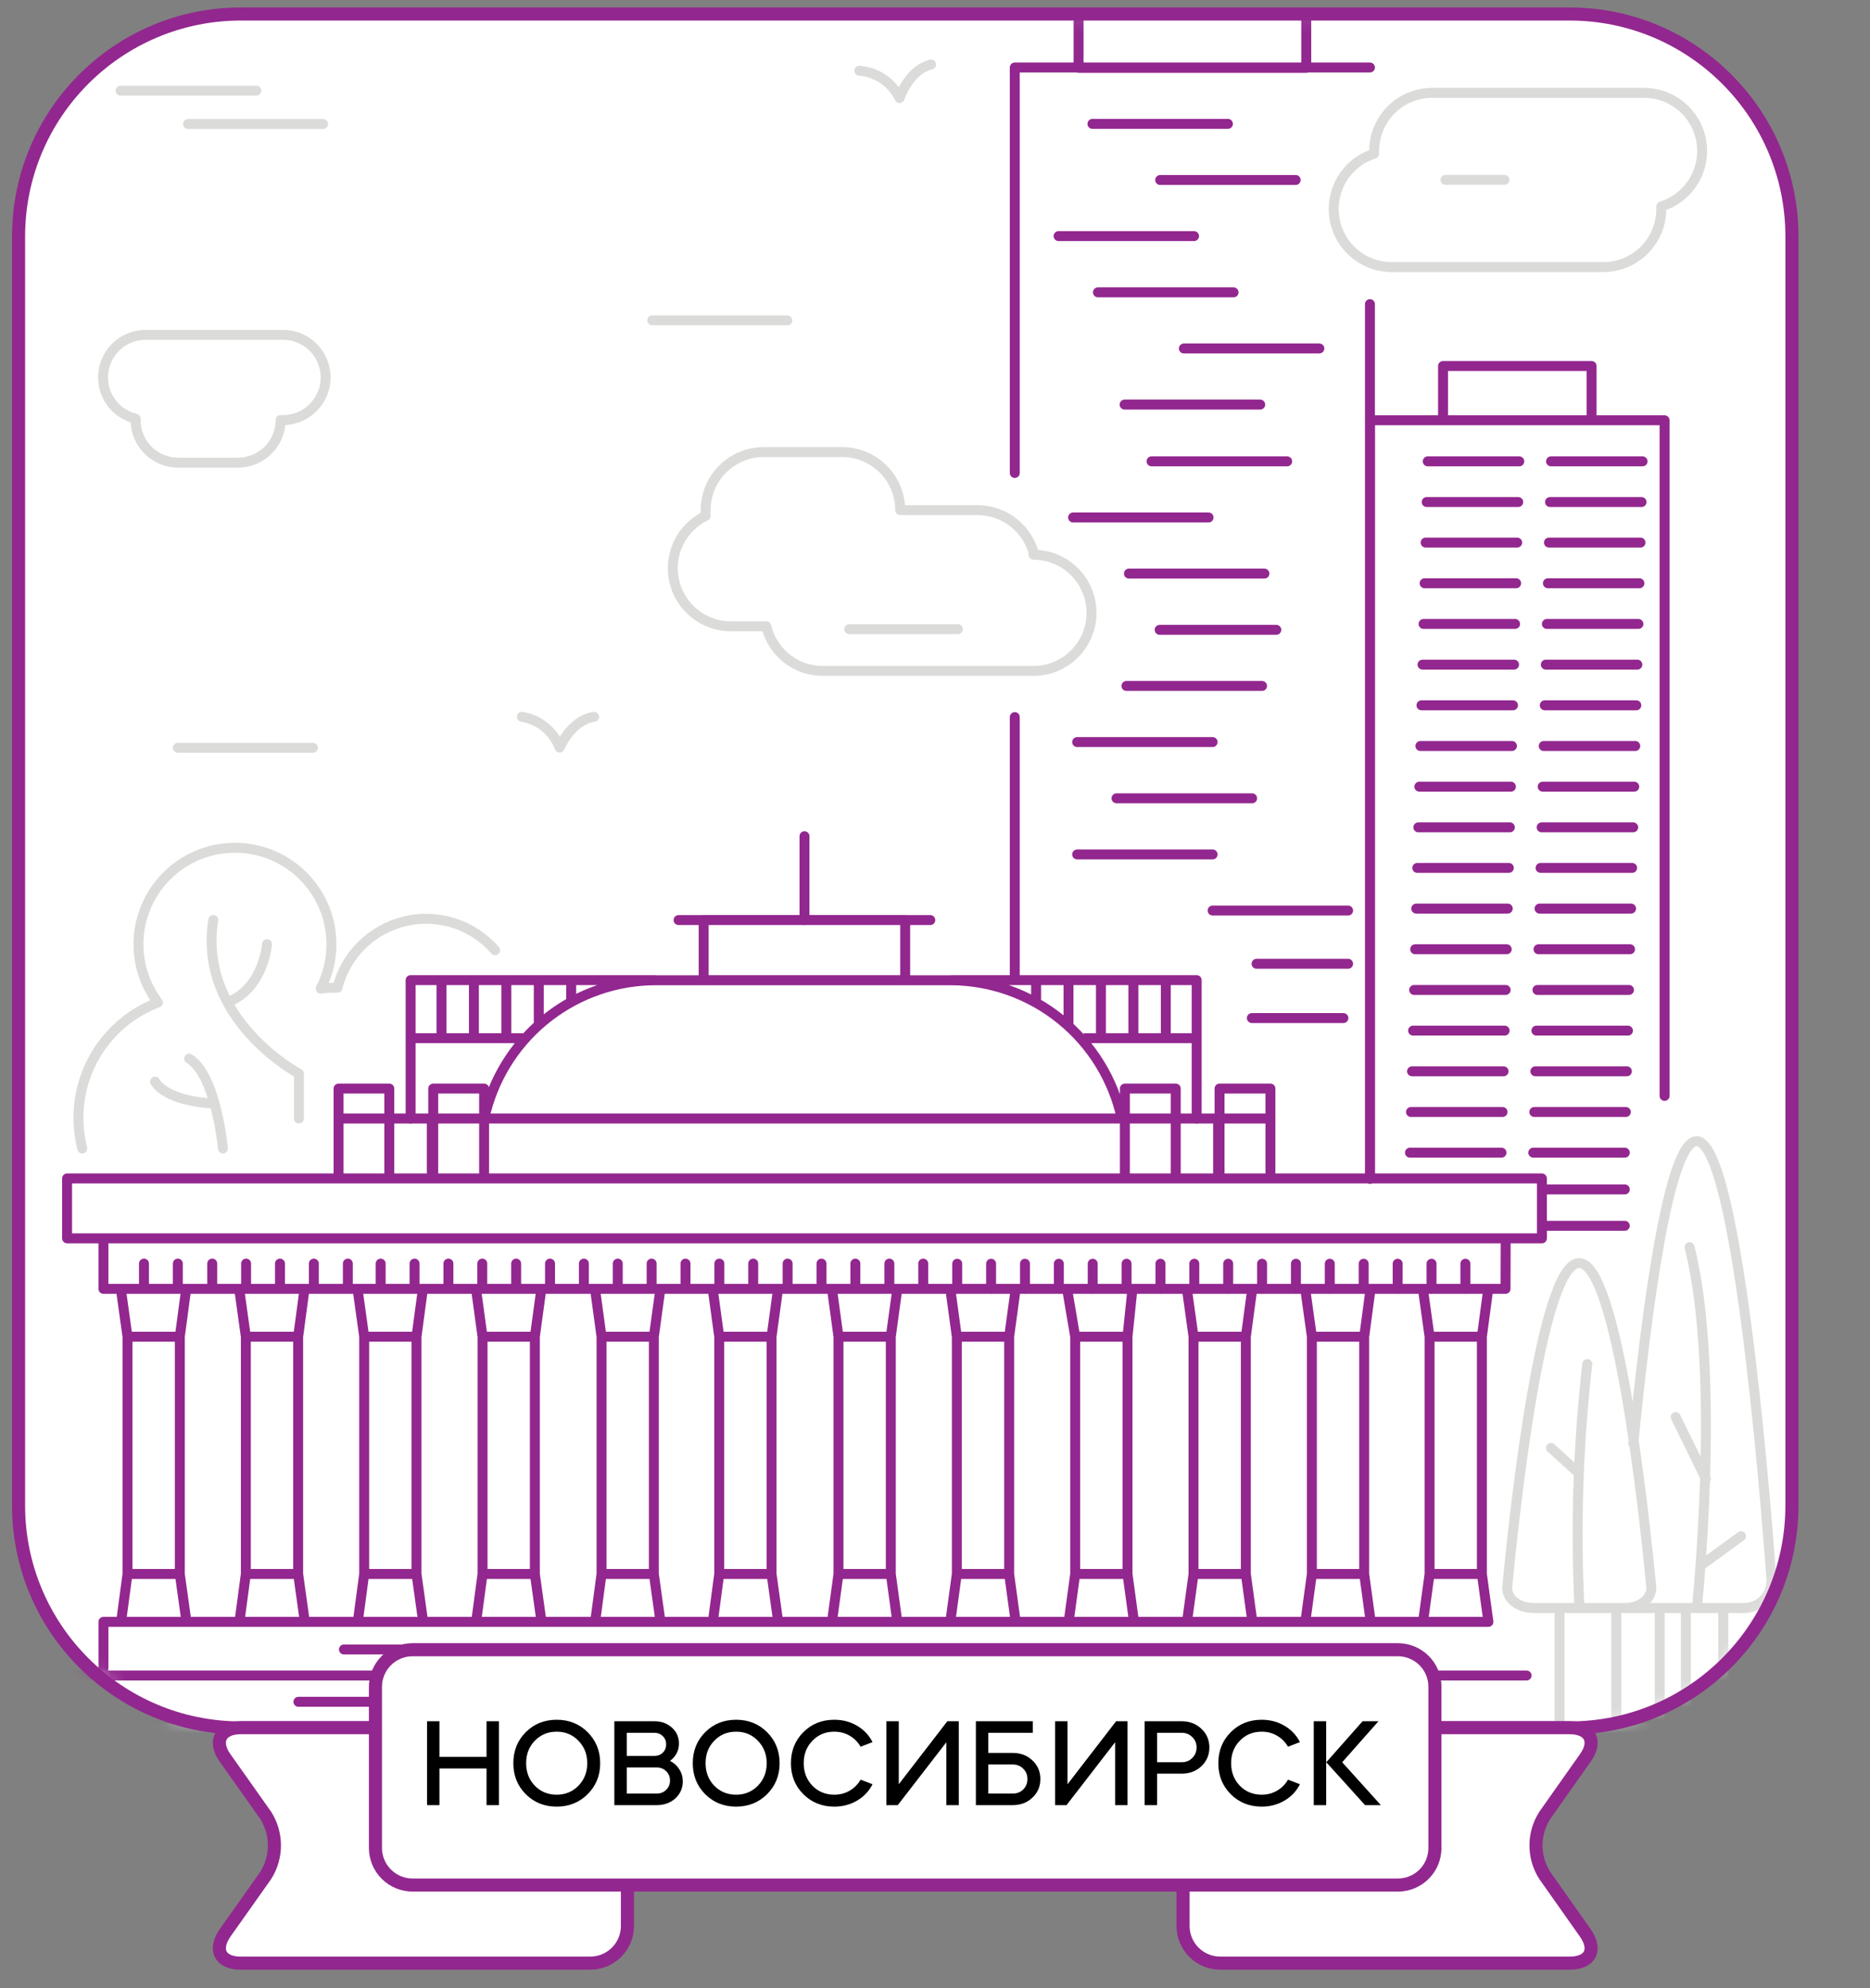 <?xml version="1.0" encoding="UTF-8"?> <svg xmlns="http://www.w3.org/2000/svg" width="143" height="152" viewBox="0 0 143 152" fill="none"><rect x="0" y="0" width="143" height="152" fill="#808080" stroke="none"/> <g clip-path="url(#clip0_113_2907)"> <mask id="mask0_113_2907" style="mask-type:luminance" maskUnits="userSpaceOnUse" x="-185" y="-187" width="510" height="526"> <path d="M324.34 -187H-184.9V338.13H324.34V-187Z" fill="white"></path> </mask> <g mask="url(#mask0_113_2907)"> <path d="M120.02 1.07H18.43C9.036 1.07 1.42 8.685 1.42 18.08V115.09C1.42 124.484 9.036 132.1 18.43 132.1H120.02C129.414 132.1 137.03 124.484 137.03 115.09V18.08C137.03 8.685 129.414 1.07 120.02 1.07Z" fill="white"></path> </g> <mask id="mask1_113_2907" style="mask-type:luminance" maskUnits="userSpaceOnUse" x="1" y="1" width="137" height="132"> <path d="M120.02 1.07H18.43C9.036 1.07 1.42 8.685 1.42 18.08V115.09C1.42 124.484 9.036 132.1 18.43 132.1H120.02C129.414 132.1 137.03 124.484 137.03 115.09V18.08C137.03 8.685 129.414 1.07 120.02 1.07Z" fill="white"></path> </mask> <g mask="url(#mask1_113_2907)"> <path d="M128.92 122.93V132.09M131.78 122.93V132.09M126.92 122.93V132.09M119.26 122.93V132.09M123.6 122.93V132.09M118.6 110.69L120.6 112.5M120.78 122.93C120.475 116.708 120.676 110.47 121.38 104.28M130.09 119.66L133.14 117.44M128.14 108.33L130.45 113.05M129.76 122.93C129.76 122.93 131.64 105 129.2 95.34M124.2 122.93H133.38C133.667 122.93 133.95 122.87 134.213 122.755C134.476 122.64 134.712 122.473 134.907 122.262C135.102 122.052 135.252 121.804 135.347 121.534C135.442 121.263 135.481 120.976 135.46 120.69C134.88 112.86 132.75 87.24 129.74 87.24C127.61 87.24 125.91 100.09 124.9 110.37M16.41 84.37C12.53 84.17 11.86 82.69 11.86 82.69M14.46 80.93C16.53 82.17 17.05 87.8 17.05 87.8M17.75 76.47C20.19 75.28 20.42 72.18 20.42 72.18M16.31 70.33C15.09 77.95 22.86 82.08 22.86 82.08V85.51M37.86 72.64C37.021 71.678 35.935 70.963 34.719 70.573C33.504 70.184 32.205 70.134 30.962 70.43C29.721 70.725 28.583 71.355 27.673 72.25C26.763 73.146 26.115 74.273 25.8 75.51H25.59C25.232 75.508 24.875 75.531 24.52 75.58C25.127 74.408 25.408 73.095 25.334 71.777C25.261 70.459 24.835 69.185 24.102 68.088C23.369 66.99 22.354 66.11 21.165 65.537C19.976 64.965 18.654 64.723 17.339 64.835C16.024 64.947 14.763 65.409 13.688 66.175C12.612 66.94 11.762 67.979 11.225 69.185C10.687 70.391 10.483 71.718 10.634 73.029C10.784 74.341 11.284 75.588 12.08 76.64C10.293 77.316 8.754 78.52 7.668 80.092C6.582 81.664 6 83.53 6 85.44C5.999 86.236 6.096 87.029 6.29 87.8M117.27 122.93H124.27C125.44 122.93 126.36 122.17 126.27 121.28C125.71 115.49 123.66 96.56 120.76 96.56C117.86 96.56 115.82 115.49 115.26 121.28C115.18 122.21 116.1 122.93 117.27 122.93Z" stroke="#DBDBDA" stroke-width="0.76" stroke-linecap="round" stroke-linejoin="round"></path> <path d="M117.91 93.71H124.25M117.91 90.93H124.25M117.25 88.12H124.25M107.82 88.12H114.82M117.33 85.01H124.33M107.9 85.01H114.9M117.41 81.9H124.41M107.98 81.9H114.98M117.49 78.79H124.49M108.06 78.79H115.06M117.57 75.68H124.57M108.14 75.68H115.14M117.65 72.57H124.65M108.22 72.57H115.22M117.73 69.46H124.73M108.3 69.46H115.3M117.81 66.35H124.81M108.38 66.35H115.38M117.89 63.25H124.89M108.46 63.25H115.46M117.97 60.14H124.97M108.54 60.14H115.54M118.05 57.03H125.05M108.62 57.03H115.62M118.13 53.92H125.13M108.7 53.92H115.7M118.21 50.81H125.21M108.78 50.81H115.78M118.29 47.7H125.29M108.86 47.7H115.86M118.37 44.59H125.37M108.94 44.59H115.94M118.45 41.48H125.45M109.02 41.48H116.02M118.53 38.38H125.53M109.1 38.38H116.1M118.61 35.27H125.61M109.18 35.27H116.18M95.73 77.83H102.73M96.09 73.68H103.09M92.73 69.61H103.09M82.37 65.32H92.73M85.38 61.03H95.75M82.37 56.73H92.73M86.14 52.44H96.51M88.68 48.15H97.6M86.33 43.85H96.69M82.06 39.56H92.42M88.06 35.27H98.43M86 30.93H96.37M90.53 26.64H100.89M83.96 22.35H94.33M80.95 18.05H91.31M88.72 13.76H99.08M83.54 9.47H93.9M127.29 83.78V32.13H104.77V90.13M77.6 74.93V54.82M77.6 36.16V5.16H104.76M104.76 23.25V90.06M79.23 74.93V76.52M81.71 74.93V78.35M84.19 74.93V79.37M86.67 74.93V79.37M89.15 74.93V79.37M91.51 79.37H83M91.51 85.53V74.93H72.76M43.68 74.93V76.52M41.2 74.93V78.35M38.72 74.93V79.37M36.24 74.93V79.37M33.76 74.93V79.37M31.4 79.37H39.91M31.4 85.53V74.93H50.15M61.52 70.35V63.93M51.89 70.34H71.14M37.02 85.52L37.17 84.94C37.928 82.071 39.615 79.534 41.967 77.725C44.318 75.916 47.203 74.937 50.17 74.94H72.67C75.739 74.942 78.715 75.995 81.102 77.924C83.489 79.852 85.144 82.54 85.79 85.54M112.06 98.54V96.61M109.47 98.54V96.61M106.88 98.54V96.61M104.28 98.54V96.61M101.69 98.54V96.61M99.1 98.54V96.61M96.51 98.54V96.61M93.92 98.54V96.61M91.33 98.54V96.61M88.74 98.54V96.61M86.15 98.54V96.61M83.56 98.54V96.61M80.97 98.54V96.61M78.38 98.54V96.61M75.79 98.54V96.61M73.2 98.54V96.61M70.6 98.53V96.6M68.01 98.53V96.6M65.41 98.53V96.6M62.82 98.53V96.6M60.23 98.53V96.6M57.6 98.53V96.6M55.01 98.53V96.6M52.42 98.53V96.6M49.83 98.53V96.6M47.24 98.53V96.6M44.65 98.53V96.6M42.06 98.53V96.6M39.47 98.53V96.6M36.88 98.53V96.6M34.29 98.53V96.6M31.7 98.53V96.6M29.11 98.53V96.6M26.6 98.53V96.6M24 98.53V96.6M21.41 98.53V96.6M18.82 98.53V96.6M16.23 98.53V96.6M13.6 98.53V96.6M11.01 98.53V96.6M113.32 120.33H109.32M113.32 120.33V102.19M113.32 120.33L113.82 123.99H108.82L109.32 120.33M109.32 120.33V102.19M109.32 102.19H113.32M109.32 102.19L108.81 98.53H113.81L113.32 102.19M104.32 120.33H100.32M104.32 120.33V102.19M104.32 120.33L104.82 123.99H99.82L100.32 120.33M100.32 120.33V102.19M100.32 102.19H104.32M100.32 102.19L99.81 98.53H104.81L104.32 102.19M95.27 120.33H91.27M95.27 120.33V102.19M95.27 120.33L95.77 123.99H90.77L91.27 120.33M91.27 120.33V102.19M91.27 102.19H95.27M91.27 102.19L90.76 98.53H95.76L95.27 102.19M86.22 120.33H82.22M86.22 120.33V102.19M86.22 120.33L86.72 123.99H81.72L82.22 120.33M82.22 120.33V102.19M82.22 102.19H86.22M82.22 102.19L81.6 98.53H86.6L86.22 102.19M77.17 120.33H73.17M77.17 120.33V102.19M77.17 120.33L77.67 123.99H72.67L73.17 120.33M73.17 120.33V102.19M73.17 102.19H77.17M73.17 102.19L72.67 98.53H77.67L77.17 102.19M68.12 120.33H64.12M68.12 120.33V102.19M68.12 120.33L68.62 123.99H63.62L64.12 120.33M64.12 120.33V102.19M64.12 102.19H68.12M64.12 102.19L63.62 98.53H68.62L68.12 102.19M59 120.33H55M59 120.33V102.19M59 120.33L59.51 123.99H54.51L55 120.33M55 120.33V102.19M55 102.19H59M55 102.19L54.5 98.53H59.5L59 102.19M50 120.33H46M50 120.33V102.19M50 120.33L50.51 123.99H45.51L46 120.33M46 120.33V102.19M46 102.19H50M46 102.19L45.5 98.53H50.5L50 102.19M40.9 120.33H36.9M40.9 120.33V102.19M40.9 120.33L41.41 123.99H36.41L36.9 120.33M36.9 120.33V102.19M36.9 102.19H40.9M36.9 102.19L36.4 98.53H41.4L40.9 102.19M31.85 120.33H27.85M31.85 120.33V102.19M31.85 120.33L32.36 123.99H27.36L27.85 120.33M27.85 120.33V102.19M27.85 102.19H31.85M27.85 102.19L27.34 98.53H32.34L31.85 102.19M22.8 120.33H18.8M22.8 120.33V102.19M22.8 120.33L23.31 123.99H18.31L18.8 120.33M18.8 120.33V102.19M18.8 102.19H22.8M18.8 102.19L18.29 98.53H23.29L22.8 102.19M13.75 120.33H9.75M13.75 120.33V102.19M13.75 120.33L14.26 123.99H9.26L9.75 120.33M9.75 120.33V102.19M9.75 102.19H13.75M9.75 102.19L9.24 98.53H14.24L13.75 102.19M113.81 123.99H7.91V127.55M86.02 85.51V83.22H89.91V85.51M86.02 85.51H89.91M86.02 85.51V90.09M86.02 85.51H37.02M89.91 85.51H93.15V90.09H89.91M89.91 85.51V90.09M89.91 90.09H86.02M86.02 90.09H37.02M93.26 85.51V83.22H97.15V85.51M93.26 85.51H97.15M93.26 85.51V90.09H97.15V85.51M25.89 85.51V83.22H29.77V85.51M25.89 85.51H29.77M25.89 85.51V90.09H29.77M29.77 85.51H33.02V90.09H29.77M29.77 85.51V90.09M33.13 85.51V83.22H37.02V85.51M33.13 85.51H37.02M33.13 85.51V90.09H37.02M37.02 85.51V90.09M116.74 128.09H5.13V132.09H117.91M121.71 32.13H110.35V27.98H121.71V32.13ZM99.89 5.19H82.48V1.04H99.89V5.19ZM115.14 94.67H7.91V98.53H115.13L115.14 94.67ZM69.22 70.33H53.81V74.93H69.22V70.33ZM117.91 90.09H5.13V94.67H117.91V90.09Z" stroke="#92278F" stroke-width="0.76" stroke-linecap="round" stroke-linejoin="round"></path> <path d="M2.91 132.13H135.54M71.2 4.93C69.49 5.34 68.79 7.5 68.79 7.5C68.507 6.911 68.073 6.407 67.532 6.04C66.991 5.673 66.362 5.455 65.71 5.41M45.43 54.8C43.68 55.05 42.79 57.15 42.79 57.15C42.562 56.538 42.175 55.998 41.669 55.585C41.163 55.172 40.556 54.901 39.91 54.8M110.54 13.75H115.05M64.94 48.1H73.25M49.88 24.49H60.21M13.6 57.17H23.93M14.38 9.48H24.71M9.22 6.93H19.6M21.46 25.6H11.16C10.362 25.593 9.588 25.879 8.988 26.405C8.387 26.931 8.001 27.66 7.903 28.453C7.806 29.245 8.003 30.046 8.458 30.702C8.913 31.358 9.594 31.824 10.37 32.01V32.11C10.369 32.538 10.452 32.962 10.615 33.357C10.777 33.752 11.017 34.112 11.319 34.415C11.62 34.718 11.979 34.958 12.374 35.122C12.769 35.286 13.193 35.37 13.62 35.37H18.2C19.065 35.37 19.894 35.027 20.505 34.415C21.117 33.804 21.46 32.975 21.46 32.11C21.903 32.135 22.346 32.069 22.762 31.916C23.178 31.764 23.559 31.528 23.881 31.223C24.203 30.919 24.46 30.552 24.635 30.144C24.81 29.737 24.901 29.299 24.901 28.855C24.901 28.412 24.81 27.973 24.635 27.566C24.46 27.159 24.203 26.792 23.881 26.487C23.559 26.182 23.178 25.947 22.762 25.794C22.346 25.642 21.903 25.576 21.46 25.6ZM125.64 7.1H109.52C108.343 7.1 107.213 7.568 106.381 8.401C105.548 9.233 105.08 10.363 105.08 11.54C105.075 11.61 105.075 11.68 105.08 11.75C104.072 12.072 103.211 12.743 102.654 13.643C102.097 14.543 101.88 15.612 102.042 16.658C102.203 17.704 102.733 18.658 103.536 19.348C104.339 20.038 105.362 20.418 106.42 20.42H122.6C123.778 20.42 124.907 19.952 125.74 19.12C126.572 18.287 127.04 17.158 127.04 15.98C127.04 15.91 127.04 15.85 127.04 15.78C128.056 15.464 128.925 14.794 129.489 13.892C130.052 12.989 130.273 11.914 130.111 10.863C129.948 9.811 129.414 8.853 128.604 8.162C127.795 7.472 126.764 7.095 125.7 7.1H125.64ZM79.08 42.41C78.847 41.44 78.294 40.576 77.511 39.957C76.727 39.339 75.758 39.002 74.76 39H68.84C68.84 37.823 68.372 36.693 67.54 35.861C66.707 35.028 65.578 34.56 64.4 34.56H58.4C57.223 34.56 56.093 35.028 55.261 35.861C54.428 36.693 53.96 37.823 53.96 39C53.95 39.147 53.95 39.294 53.96 39.44C53.055 39.877 52.324 40.607 51.888 41.513C51.451 42.418 51.335 43.445 51.558 44.425C51.781 45.405 52.33 46.281 53.115 46.908C53.9 47.536 54.875 47.879 55.88 47.88H58.6C58.828 48.852 59.378 49.717 60.161 50.337C60.943 50.956 61.912 51.292 62.91 51.29H79.03C80.208 51.29 81.337 50.822 82.17 49.99C83.002 49.157 83.47 48.028 83.47 46.85C83.47 45.673 83.002 44.543 82.17 43.711C81.337 42.878 80.208 42.41 79.03 42.41H79.08Z" stroke="#DBDBDA" stroke-width="0.76" stroke-linecap="round" stroke-linejoin="round"></path> <path d="M26.3 126.1H97.82M22.82 130.1H101.34" stroke="#92278F" stroke-width="0.76" stroke-linecap="round" stroke-linejoin="round"></path> </g> <mask id="mask2_113_2907" style="mask-type:luminance" maskUnits="userSpaceOnUse" x="-185" y="-187" width="510" height="526"> <path d="M324.34 -187H-184.9V338.13H324.34V-187Z" fill="white"></path> </mask> <g mask="url(#mask2_113_2907)"> <path d="M120.02 1.07H18.43C9.036 1.07 1.42 8.685 1.42 18.08V115.09C1.42 124.484 9.036 132.1 18.43 132.1H120.02C129.414 132.1 137.03 124.484 137.03 115.09V18.08C137.03 8.685 129.414 1.07 120.02 1.07Z" stroke="#92278F" stroke-miterlimit="10"></path> <path d="M93.31 132.08C92.558 132.08 91.837 132.377 91.305 132.908C90.773 133.438 90.472 134.158 90.47 134.91V147.24C90.47 147.993 90.769 148.715 91.302 149.248C91.834 149.78 92.556 150.08 93.31 150.08H120.04C121.6 150.08 122.14 149.08 121.23 147.77L118.14 143.39C117.694 142.702 117.457 141.899 117.457 141.08C117.457 140.26 117.694 139.458 118.14 138.77L121.23 134.39C122.14 133.12 121.6 132.08 120.04 132.08H93.31Z" fill="white"></path> <path d="M93.31 132.08C92.558 132.08 91.837 132.377 91.305 132.908C90.773 133.438 90.472 134.158 90.47 134.91V147.24C90.47 147.993 90.769 148.715 91.302 149.248C91.834 149.78 92.556 150.08 93.31 150.08H120.04C121.6 150.08 122.14 149.08 121.23 147.77L118.14 143.39C117.694 142.702 117.457 141.899 117.457 141.08C117.457 140.26 117.694 139.458 118.14 138.77L121.23 134.39C122.14 133.12 121.6 132.08 120.04 132.08H93.31Z" stroke="#92278F" stroke-miterlimit="10"></path> <path d="M45.14 132.08C45.892 132.08 46.612 132.377 47.145 132.908C47.677 133.438 47.977 134.158 47.98 134.91V147.24C47.98 147.993 47.681 148.715 47.148 149.248C46.616 149.78 45.893 150.08 45.14 150.08H18.41C16.85 150.08 16.31 149.08 17.21 147.77L20.31 143.39C20.751 142.7 20.985 141.898 20.985 141.08C20.985 140.261 20.751 139.459 20.31 138.77L17.21 134.39C16.31 133.12 16.85 132.08 18.41 132.08H45.14Z" fill="white"></path> <path d="M45.14 132.08C45.892 132.08 46.612 132.377 47.145 132.908C47.677 133.438 47.977 134.158 47.98 134.91V147.24C47.98 147.993 47.681 148.715 47.148 149.248C46.616 149.78 45.893 150.08 45.14 150.08H18.41C16.85 150.08 16.31 149.08 17.21 147.77L20.31 143.39C20.751 142.7 20.985 141.898 20.985 141.08C20.985 140.261 20.751 139.459 20.31 138.77L17.21 134.39C16.31 133.12 16.85 132.08 18.41 132.08H45.14Z" stroke="#92278F" stroke-miterlimit="10"></path> <path d="M31.55 126.12H106.9C107.65 126.12 108.37 126.418 108.901 126.949C109.432 127.479 109.73 128.199 109.73 128.95V141.28C109.73 142.03 109.432 142.75 108.901 143.281C108.37 143.811 107.65 144.11 106.9 144.11H31.55C30.797 144.11 30.074 143.81 29.542 143.278C29.009 142.745 28.71 142.023 28.71 141.27V129C28.704 128.623 28.774 128.25 28.914 127.901C29.055 127.551 29.263 127.234 29.527 126.966C29.791 126.698 30.106 126.485 30.454 126.34C30.801 126.194 31.173 126.12 31.55 126.12Z" fill="white"></path> <path d="M31.55 126.12H106.9C107.65 126.12 108.37 126.418 108.901 126.949C109.432 127.479 109.73 128.199 109.73 128.95V141.28C109.73 142.03 109.432 142.75 108.901 143.281C108.37 143.811 107.65 144.11 106.9 144.11H31.55C30.797 144.11 30.074 143.81 29.542 143.278C29.009 142.745 28.71 142.023 28.71 141.27V129C28.704 128.623 28.774 128.25 28.914 127.901C29.055 127.551 29.263 127.234 29.527 126.966C29.791 126.698 30.106 126.485 30.454 126.34C30.801 126.194 31.173 126.12 31.55 126.12Z" stroke="#92278F" stroke-miterlimit="10"></path> </g> <path d="M33.605 138H32.656V131.587H33.605V134.314H37.206V131.587H38.156V138H37.206V135.197H33.605V138ZM39.256 134.798C39.256 133.848 39.572 133.057 40.206 132.423C40.839 131.79 41.628 131.473 42.571 131.473C43.515 131.473 44.303 131.79 44.937 132.423C45.577 133.063 45.896 133.855 45.896 134.798C45.896 135.736 45.577 136.524 44.937 137.164C44.303 137.797 43.515 138.114 42.571 138.114C41.628 138.114 40.839 137.797 40.206 137.164C39.572 136.531 39.256 135.742 39.256 134.798ZM40.234 134.798C40.234 135.482 40.456 136.056 40.899 136.518C41.349 136.974 41.906 137.202 42.571 137.202C43.23 137.202 43.784 136.974 44.234 136.518C44.684 136.049 44.908 135.476 44.908 134.798C44.908 134.114 44.684 133.541 44.234 133.079C43.791 132.617 43.236 132.385 42.571 132.385C41.9 132.385 41.343 132.617 40.899 133.079C40.456 133.529 40.234 134.102 40.234 134.798ZM50.219 138H46.98V131.587H50.039C50.577 131.587 51.024 131.749 51.378 132.072C51.739 132.395 51.92 132.8 51.92 133.288C51.92 133.833 51.692 134.276 51.236 134.618C51.54 134.77 51.777 134.985 51.948 135.264C52.126 135.543 52.214 135.85 52.214 136.185C52.214 136.698 52.024 137.132 51.644 137.487C51.264 137.829 50.789 138 50.219 138ZM50.219 135.121H47.93V137.116H50.219C50.511 137.116 50.751 137.021 50.941 136.831C51.138 136.641 51.236 136.404 51.236 136.119C51.236 135.834 51.138 135.596 50.941 135.406C50.751 135.216 50.511 135.121 50.219 135.121ZM50.039 132.471H47.93V134.238H50.039C50.298 134.238 50.514 134.156 50.685 133.991C50.856 133.82 50.941 133.608 50.941 133.354C50.941 133.101 50.856 132.892 50.685 132.727C50.514 132.556 50.298 132.471 50.039 132.471ZM52.977 134.798C52.977 133.848 53.294 133.057 53.927 132.423C54.56 131.79 55.349 131.473 56.292 131.473C57.236 131.473 58.025 131.79 58.658 132.423C59.298 133.063 59.617 133.855 59.617 134.798C59.617 135.736 59.298 136.524 58.658 137.164C58.025 137.797 57.236 138.114 56.292 138.114C55.349 138.114 54.56 137.797 53.927 137.164C53.294 136.531 52.977 135.742 52.977 134.798ZM53.956 134.798C53.956 135.482 54.177 136.056 54.62 136.518C55.07 136.974 55.627 137.202 56.292 137.202C56.951 137.202 57.505 136.974 57.955 136.518C58.405 136.049 58.63 135.476 58.63 134.798C58.63 134.114 58.405 133.541 57.955 133.079C57.512 132.617 56.958 132.385 56.292 132.385C55.621 132.385 55.064 132.617 54.62 133.079C54.177 133.529 53.956 134.102 53.956 134.798ZM60.482 134.798C60.482 133.848 60.799 133.057 61.432 132.423C62.066 131.79 62.854 131.473 63.798 131.473C64.438 131.473 65.017 131.625 65.536 131.929C66.056 132.233 66.452 132.651 66.724 133.183L65.812 133.535C65.603 133.174 65.321 132.892 64.966 132.689C64.618 132.487 64.229 132.385 63.798 132.385C63.127 132.385 62.569 132.617 62.126 133.079C61.683 133.529 61.461 134.102 61.461 134.798C61.461 135.482 61.683 136.056 62.126 136.518C62.576 136.974 63.133 137.202 63.798 137.202C64.229 137.202 64.618 137.101 64.966 136.898C65.321 136.695 65.603 136.413 65.812 136.052L66.724 136.404C66.452 136.936 66.056 137.354 65.536 137.658C65.017 137.962 64.438 138.114 63.798 138.114C62.854 138.114 62.066 137.797 61.432 137.164C60.799 136.531 60.482 135.742 60.482 134.798ZM68.653 138H67.779V131.587H68.73V136.404L72.444 131.587H73.318V138H72.368V133.193L68.653 138ZM74.626 131.587H78.977V132.471H75.576V134.01H77.448C78.049 134.01 78.55 134.2 78.949 134.58C79.354 134.96 79.557 135.435 79.557 136.005C79.557 136.575 79.354 137.05 78.949 137.43C78.55 137.81 78.049 138 77.448 138H74.626V131.587ZM75.576 134.893V137.116H77.448C77.771 137.116 78.037 137.012 78.246 136.803C78.461 136.588 78.569 136.322 78.569 136.005C78.569 135.688 78.461 135.425 78.246 135.216C78.037 135.001 77.771 134.893 77.448 134.893H75.576ZM81.558 138H80.684V131.587H81.634V136.404L85.349 131.587H86.223V138H85.273V133.193L81.558 138ZM88.481 135.596V138H87.531V131.587H90.362C90.964 131.587 91.467 131.781 91.873 132.167C92.278 132.547 92.481 133.022 92.481 133.592C92.481 134.162 92.278 134.64 91.873 135.026C91.467 135.406 90.964 135.596 90.362 135.596H88.481ZM90.362 132.471H88.481V134.722H90.362C90.685 134.722 90.954 134.615 91.169 134.399C91.391 134.184 91.502 133.915 91.502 133.592C91.502 133.269 91.391 133.003 91.169 132.794C90.954 132.579 90.685 132.471 90.362 132.471ZM93.166 134.798C93.166 133.848 93.483 133.057 94.117 132.423C94.75 131.79 95.538 131.473 96.482 131.473C97.122 131.473 97.701 131.625 98.221 131.929C98.74 132.233 99.136 132.651 99.408 133.183L98.496 133.535C98.287 133.174 98.005 132.892 97.65 132.689C97.302 132.487 96.913 132.385 96.482 132.385C95.811 132.385 95.253 132.617 94.81 133.079C94.367 133.529 94.145 134.102 94.145 134.798C94.145 135.482 94.367 136.056 94.81 136.518C95.26 136.974 95.817 137.202 96.482 137.202C96.913 137.202 97.302 137.101 97.65 136.898C98.005 136.695 98.287 136.413 98.496 136.052L99.408 136.404C99.136 136.936 98.74 137.354 98.221 137.658C97.701 137.962 97.122 138.114 96.482 138.114C95.538 138.114 94.75 137.797 94.117 137.164C93.483 136.531 93.166 135.742 93.166 134.798ZM105.594 138H104.387L101.423 134.722L104.197 131.587H105.413L102.639 134.722L105.594 138ZM100.464 138V131.587H101.414V138H100.464Z" fill="black"></path> </g> <defs> <clipPath id="clip0_113_2907"> <rect width="143" height="152" fill="white"></rect> </clipPath> </defs> </svg> 